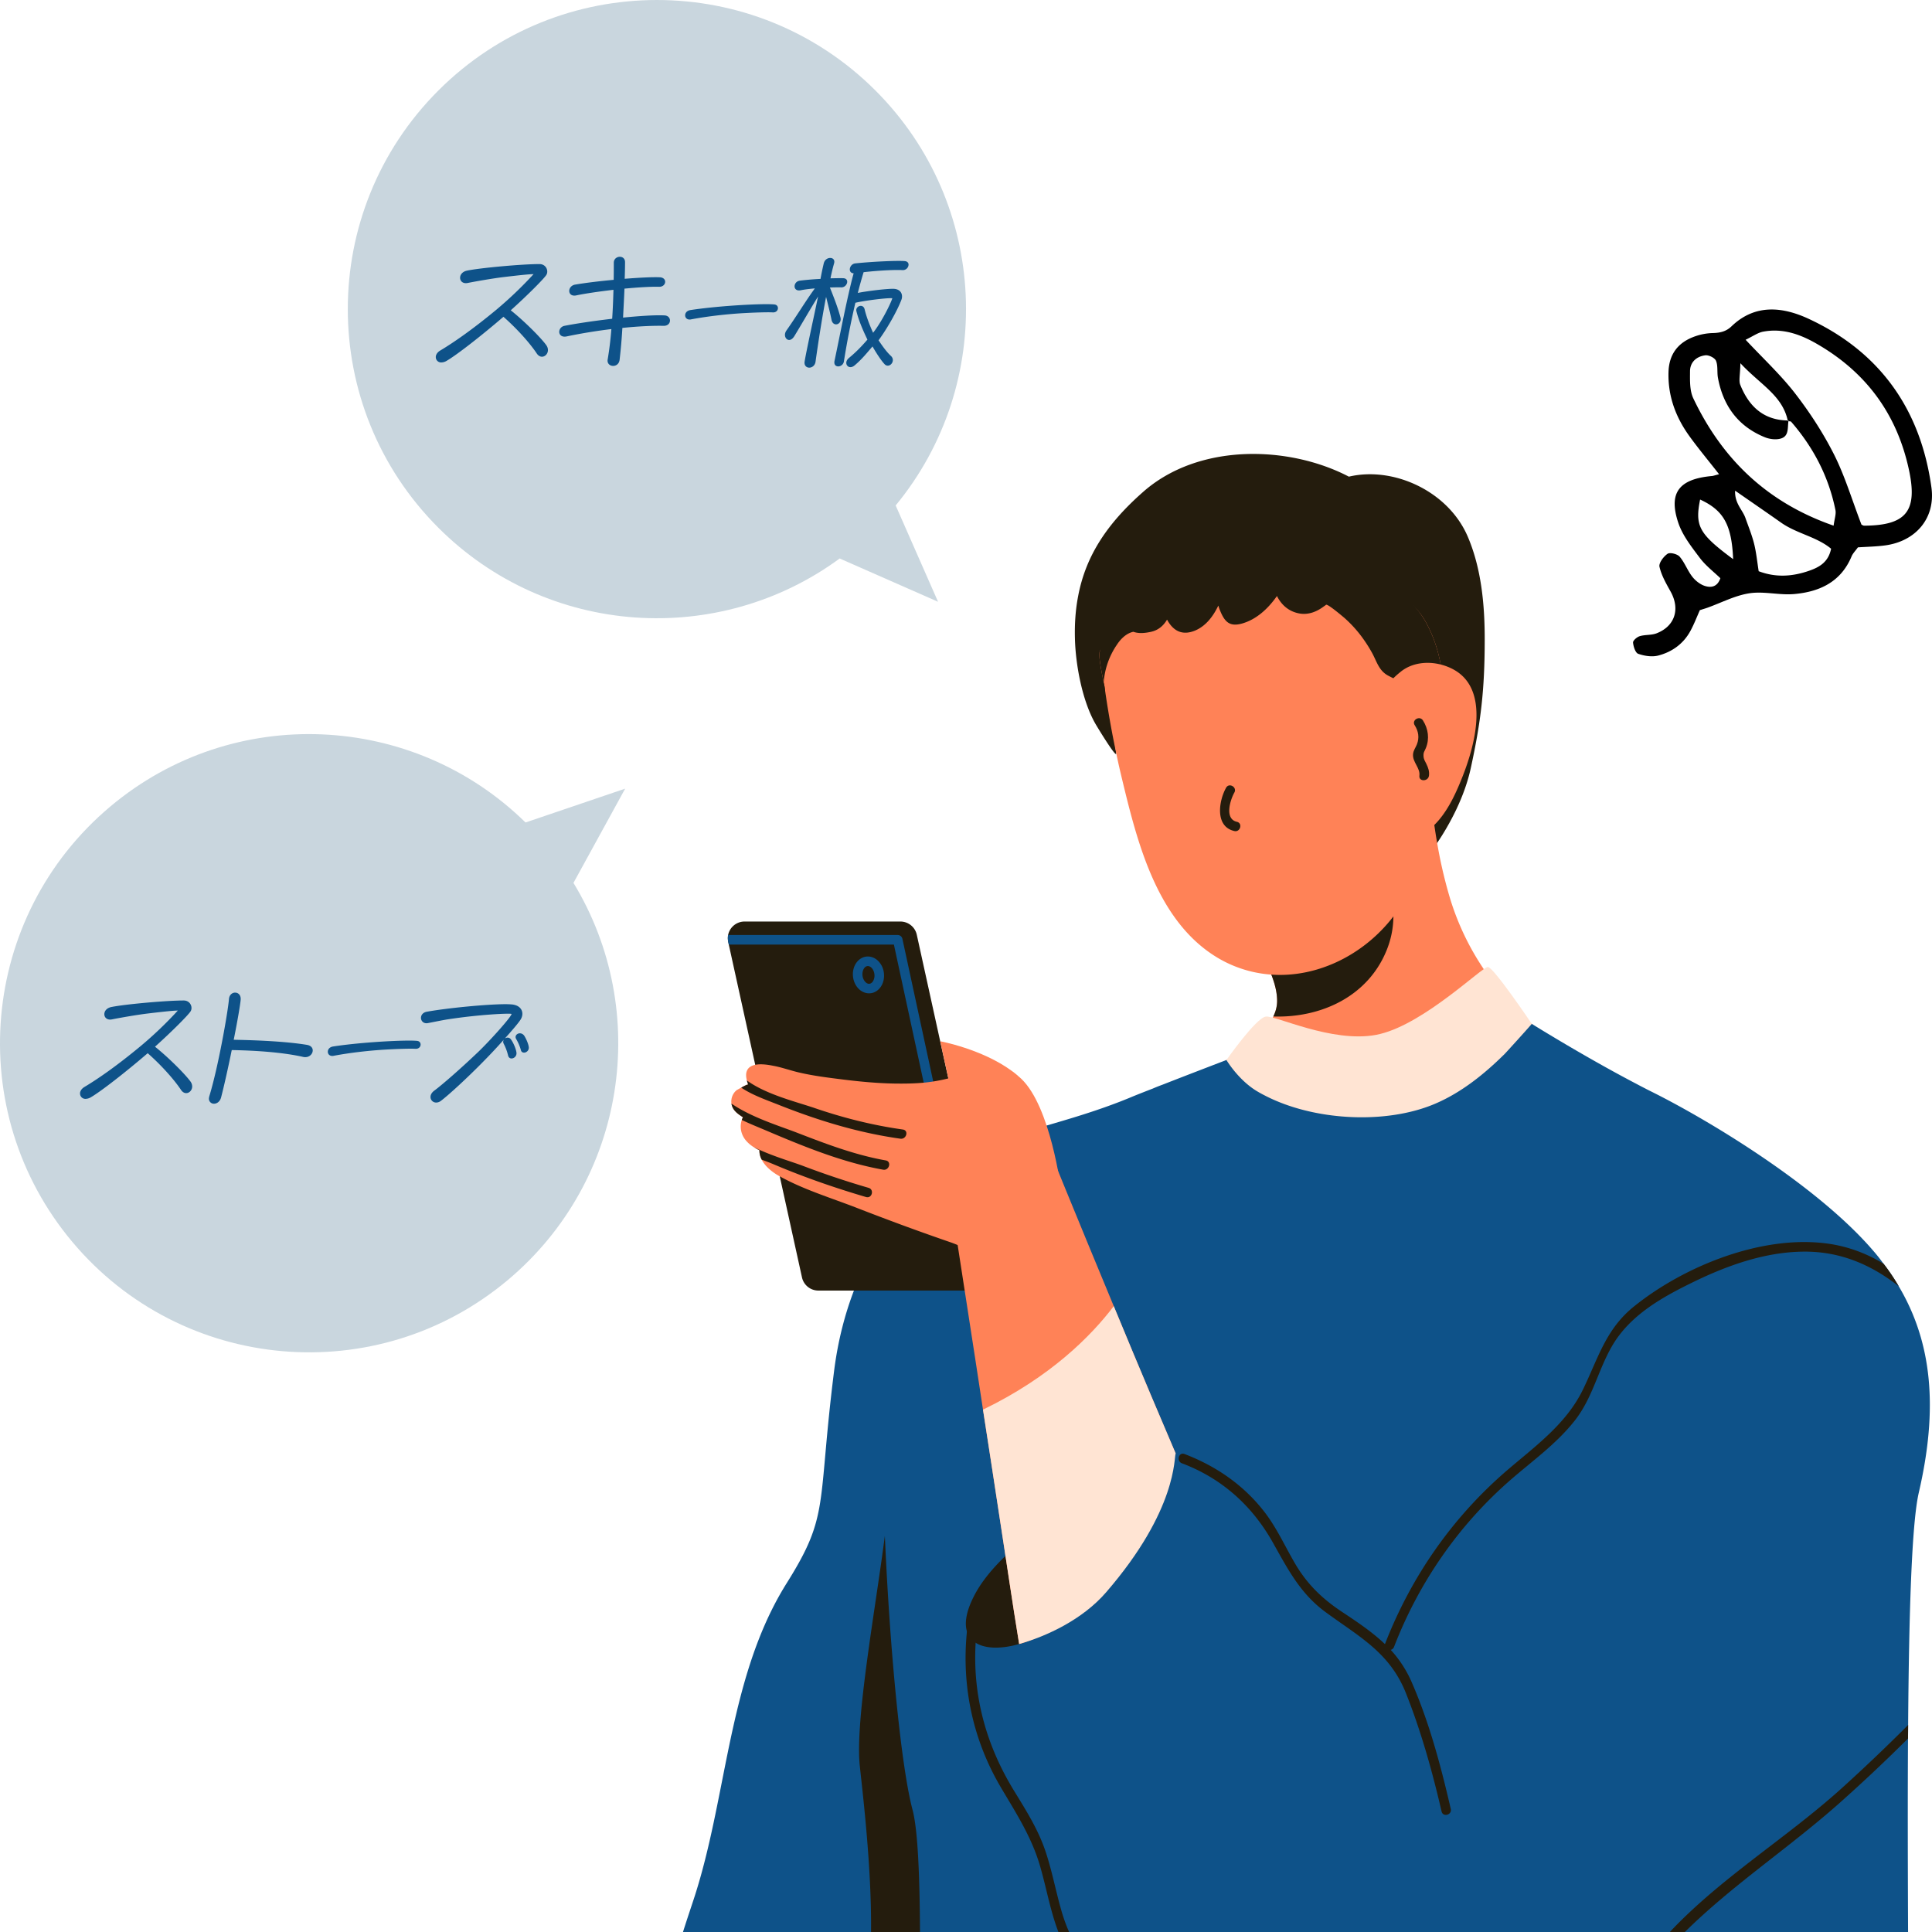 <svg xmlns="http://www.w3.org/2000/svg" width="200" height="200" fill="none"><g clip-path="url(#a)"><path fill="#241C0D" d="M111.277 66.113c.067 2.703.761 6.464 2.137 8.842.347.593 2.218 3.652 2.139 3.019-.496-3.733-1.484-8.03.812-11.416.278-.425.605-.8.961-1.156.566.207 1.207.137 1.803.008.79-.168 1.317-.644 1.684-1.266.574 1.06 1.464 1.703 2.859 1.149 1.101-.446 1.882-1.417 2.448-2.605.05.16.098.328.168.485.476 1.179.98 1.753 2.316 1.366 1.417-.406 2.644-1.484 3.585-2.842.456.913 1.218 1.616 2.338 1.812.941.16 1.801-.188 2.565-.77.059-.031.118-.082.177-.13.159-.128 1.702 1.188 1.882 1.337a12.7 12.7 0 0 1 1.613 1.71c.487.625.921 1.289 1.299 1.98.474.883.692 1.804 1.644 2.308q.252.132.532.272c.751.37 1.633.734 2.417.678.297-.02.874-.395 1.101-.356a.3.3 0 0 1 .073.023q.038.012.075.042a.3.3 0 0 1 .07.058q.034.031.068.07l.002.006q.031.041.062.087.037.053.07.115a1 1 0 0 1 .064.123q.029.059.056.12l.006.014.062.149q.088.235.173.51l.053.187.082.291.067.272.098.42.033.146c.065.288.127.582.188.87l.09.43c.059.285.117.56.179.814q.04.178.081.345l.081.302c.194.68.39 1.07.622.834.714-.753.804-2.83 1.109-3.713.168-.484.297-1 .417-1.515-.126 1.52-1.201 5.019-2.338 8.612-.359 1.125-.72 2.26-1.064 3.346a156 156 0 0 0-.902 2.95c-.442 1.498-.762 2.733-.854 3.466-.025.188.358-.134.941-.831l.003-.006c.386-.456.851-1.075 1.349-1.812 1.32-1.958 2.835-4.772 3.479-7.735 1.07-4.901 1.436-8.178 1.445-13.208.011-3.601-.325-7.452-1.773-10.81-2.027-4.671-7.662-7.256-12.289-6.167-6.197-3.237-15.557-3.514-21.329 1.605-3.643 3.215-5.912 6.542-6.704 10.8-.258 1.346-.367 2.791-.325 4.365"/><path fill="#FF8257" d="M120.258 115.72q.009 0 .009-.009v.661c-.009.437-.009.874-.009 1.308 0 4.089.098 8.186.325 12.275.179 3.366.179 7.088 1.784 10.149 3.714 7.108 13.199 4.008 18.419.653 7.534-4.842 13.824-11.533 19.705-18.207a345 345 0 0 0 4.347-5.018c.913-1.07 1.831-1.989 1.515-3.476-.306-1.445-1.664-2.573-2.672-3.534-1.652-1.571-3.422-3.002-5.103-4.526l-.008-.005v-.003c-1.932-1.751-3.59-3.618-4.971-5.663a27.3 27.3 0 0 1-3.565-7.573 48 48 0 0 1-1.26-5.489 69 69 0 0 1-.295-1.857l-.011-.078c0-.008.011-.008 0-.02q-.122-.904-.232-1.812-.18-1.553-.331-3.11v-.004l-.084-.921-.002-.008-.152-1.717a.54.54 0 0 0-.087-.241c-.162-.255-.523-.4-.756-.115-.182.227-.358.454-.543.68l-.003.003c-.82 1.034-1.647 2.064-2.475 3.098l-.533.663c-.327.407-.652.821-.98 1.227q-2.615 3.27-5.228 6.534c-1.014 1.271-2.031 2.548-3.047 3.82a2320 2320 0 0 1-3.053 3.82q-.015-.026-.039-.048-.019-.023-.039-.042c-.185-.179-.465-.131-.642.034a.6.6 0 0 0-.131.188.5.5 0 0 0 .019.406c.051.098.109.207.157.308-.098.106-.188.227-.277.344-.194.238-.126.53.042.709a.5.5 0 0 0 .106.09h.003a.5.5 0 0 0 .09.044.38.38 0 0 0 .26.003.44.44 0 0 0 .204-.151c.02-.02.037-.048.056-.068l.003-.002a25 25 0 0 1 .762 1.68q.037.085.07.171c.014.036.031.075.042.112q0 .003.006.011.054.142.103.286.105.29.185.579l.076.289q.038.145.064.291.03.146.053.289c.048.291.073.576.073.865 0 .574-.148 1.109-.395 1.613q-.029.062-.059.12c-.834 1.636-2.716 2.905-4.139 3.918a24 24 0 0 1-.644.451l-.003.006c-.005.006-.014.008-.019.014q0 .004-.006.003c-2.492 1.733-5.08 3.282-7.379 5.279-.485.425.218 1.12.694.703"/><path fill="#FFE4D3" d="M127.694 116.047c1.02.871 2.693 1.515 5.377 1.623 9.902.416 21.122 0 21.122 0l4.377-11.681s-3.951-5.871-4.545-5.89c-.604 0-6.486 5.781-11.121 6.929-.148.04-.297.07-.445.099-4.575.862-10.448-2.039-11.428-1.89-1.02.148-4.07 4.494-4.07 4.494s-2.02 3.999.733 6.316"/><path fill="#241C0D" d="M130.052 99.124a.5.5 0 0 0 .106.09h.003a.5.5 0 0 0 .09.044.38.38 0 0 0 .26.003.5.5 0 0 0 .199-.151c.019-.02.039-.05.059-.07l.002.002c.177.362.356.731.524 1.107a17 17 0 0 1 .353.854q0 .003.006.011.054.142.103.286.1.29.185.579l.076.289q.034.145.064.291t.053.289q.069.436.07.865c0 .574-.148 1.109-.395 1.613h.003c4.999.16 9.878-2.117 11.779-6.979a9.4 9.4 0 0 0 .653-3.383c-.008-2.703-1.381-5.111-4.624-5.478a6.9 6.9 0 0 0-2.559.199h-.003c-1.017 1.271-2.031 2.548-3.044 3.82a2408 2408 0 0 1-3.053 3.82l-.003.003a.2.2 0 0 0-.036-.05q-.019-.024-.04-.043c-.184-.179-.464-.131-.641.034a.5.5 0 0 0-.132.188c-.05.12-.053.26.017.406.048.098.107.207.157.308-.098.106-.187.227-.277.344-.196.24-.126.532.045.709"/><path fill="#FF8257" d="M114.345 71.123c.327 2.296.723 4.583 1.208 6.85.169.832.357 1.663.555 2.485 1.545 6.425 3.495 14.453 9.437 18.374a12.54 12.54 0 0 0 6.06 2.059c4.585.326 9.23-1.862 12.299-5.594.505-.623.991-1.296 1.456-2.01q.356-.534.683-1.098a9 9 0 0 0 .555-1.07c.01-.01 0-.01 0-.01.307-.623.574-1.306.822-2.029a41 41 0 0 0 1.049-3.751c0-.01.01-.01 0-.02.515-2.168.783-3.97.793-4.316.01-.278.019-.565.039-.842.05-1.406.139-2.811.188-4.207.159-4.148.03-8.187-1.96-11.672-2.743-4.811-11.923-6.662-17.538-6.286a14 14 0 0 0-2.139.287c-1.604.356-3.575 1.406-5.545 2.653h-.01a33 33 0 0 0-.802.525c-3.951 2.643-7.595 5.89-7.595 5.89-.347.317.396 3.376.445 3.782"/><path fill="#241C0D" d="M113.87 68.525q.016.104.031.218l.025.16q.017.114.039.232l.04.233.033.182q.026.128.048.254.016.064.025.124c.017.08.034.162.048.238.036.168.07.325.098.462a7.9 7.9 0 0 1 1.375-3.901c.277-.426.871-1.157 1.694-1.325.566.207 1.207.137 1.804.008.789-.168 1.316-.644 1.683-1.266.574 1.06 1.464 1.703 2.859 1.149 1.101-.446 1.882-1.417 2.448-2.605.05.16.098.328.168.485.476 1.179.98 1.753 2.316 1.366 1.417-.406 2.644-1.484 3.585-2.842.456.913 1.218 1.616 2.338 1.812.941.16 1.801-.188 2.565-.77.059-.031.118-.082.177-.13.159-.128 1.703 1.188 1.882 1.337.585.515 1.128 1.09 1.613 1.71.487.625.921 1.289 1.299 1.98.474.883.692 1.804 1.644 2.308q.252.132.532.272c.751.37 1.633.734 2.417.678.297-.02.874-.395 1.101-.356a.3.3 0 0 1 .073.023q.038.012.075.042a1 1 0 0 1 .07.058q.034.031.068.07l.002.006q.031.041.062.087.037.053.07.115.032.057.064.123.029.059.056.12l.006.014.062.149q.089.235.173.51l.054.187.081.291.067.272q.049.205.098.42l.034.146c.064.288.126.582.187.87l.09.43c.059.285.117.56.179.814q.04.178.081.345.04.165.082.313v-.01a55 55 0 0 0 .042-2.874q-.005-.311-.014-.622-.01-.312-.026-.619a26 26 0 0 0-.246-2.43q-.048-.304-.104-.597a17 17 0 0 0-.263-1.171q-.078-.29-.165-.577a13.6 13.6 0 0 0-1.185-2.77q-.062-.109-.129-.215c-2.907-4.733-12.403-9.206-17.935-8.833-.792.047-1.515.148-2.139.285-1.821.406-5.713 2.526-7.931 4a11.3 11.3 0 0 0-2.14 1.89c-2.386 2.675-3.355 5.94-3.355 5.94a.2.2 0 0 0-.042.061.2.2 0 0 0-.014.043.3.3 0 0 0-.014.053c-.042.213-.017.59.039 1.028m.501 2.78-.011-.08q-.006-.051-.014-.101l-.005-.042q-.008-.034-.014-.084l-.003-.012a7 7 0 0 0-.067-.35v.02c-.07 1.21.24 1.705.114.65m13.673 13.768c-1.307-.297-.698-2.253-.264-3.029.312-.556-.543-1.056-.855-.5-.76 1.357-1.183 4.02.856 4.484.62.14.885-.813.263-.955"/><path fill="#FF8257" d="M143.282 73.54c-.306 1.613.044 4.705.52 7.62.586 3.574 1.364 6.879 1.364 6.879s1.062-.675 2.168-1.594c.378-.31.759-.65 1.106-1q.022-.019.039-.039.215-.218.407-.437c1.139-1.316 1.895-3.005 2.528-4.612 1.235-3.142 2.882-8.984-.966-11.062a5.7 5.7 0 0 0-1.305-.504c-1.425-.362-2.985-.171-4.114.725-.311.25-.571.476-.79.7-.742.754-1.025 1.46-1.319 2.73-.073.309.126.527.362.594"/><path fill="#241C0D" d="M147.658 79.08c-.137-.283-.276-.463-.295-.797-.023-.418.081-.453.24-.84.397-.963.25-1.996-.3-2.865-.34-.537-1.197-.04-.855.5.395.624.501 1.287.23 1.976-.14.357-.366.624-.4 1.017-.071.83.762 1.424.657 2.229-.081.63.91.624.991 0 .058-.448-.075-.82-.268-1.22"/><path fill="#0E5289" d="M70.702 200h35.985c.694-1.479 1.294-2.493 1.764-2.753a.5.5 0 0 1 .168-.064q.036-.006.073-.003.02 0 .039.003.564.093 1.019.154c.863.114 1.412.134 1.574.025.603-.398-1.722-12.849-4.705-27.524l-.002-.023c-.616-3.038-1.263-6.175-1.916-9.317-.868-4.17-1.748-8.351-2.593-12.342a4256 4256 0 0 0-4.24-19.739c-.832-3.842-1.361-6.245-1.403-6.438l-.003-.011s-1.96 1.403-4.181 4.436c-1.322 1.803-2.737 4.187-3.882 7.194-.913 2.384-1.658 5.162-2.058 8.357-1.754 14.006-.435 14.818-4.893 21.918-4.624 7.365-5.758 16.254-7.567 24.773-.552 2.597-1.165 5.156-1.96 7.629-.241.751-.695 2.073-1.219 3.725"/><path fill="#241C0D" d="M89.001 182.751c.266 2.577 1.243 10.488 1.168 17.249h16.834c.524-1.473 1.008-2.487 1.448-2.753a.5.5 0 0 1 .168-.064q.036-.006.073-.003.02 0 .039.003c-.311-2.403-.829-4.784-1.157-7.187a32 32 0 0 1-.288-3.108c-.179-4.445-.874-8.604-2.179-12.869q-.538-1.764-1.089-3.52c-.726-2.305-1.459-4.604-2.174-6.906-2.125-6.842-4.069-13.709-5.015-20.895-.09-.625-1.081-.636-.992 0 .18 1.386 1.456 8.709 1.496 9.482.129 2.417-5.506-1.722-5.288.672.11 1.23-.095 3.437-.445 6.142-.975 7.578-3.086 19.058-2.599 23.757"/><path fill="#0E5289" d="M91.6 158.994c.53 12.188 1.714 24.023 2.86 28.331.557 2.08.742 6.777.78 12.675h102.283c-.028-6.898-.045-13.768-.006-20.03l.012-1.4c.086-11.583.369-20.878 1.106-24.062 2.022-8.733 1.378-15.524-2.078-21.355a23 23 0 0 0-.938-1.47 19 19 0 0 0-.639-.866l-.003-.002a18 18 0 0 0-1.134-1.423c-5.755-6.663-16.834-13.364-22.777-16.333-.258-.129-.524-.257-.781-.397a38 38 0 0 1-.891-.465c-5.321-2.779-10.589-6.061-10.816-6.201l-.008-.006-.003.003c-.078.115-2.655 2.969-2.82 3.126-2.07 2.05-4.425 3.949-7.111 5.108-5.08 2.207-12.655 1.82-17.744-.843a12 12 0 0 1-.753-.414c-1.95-1.16-3.179-3.238-3.179-3.238l-.011.003q0 .004-.006.003c-.269.103-3.708 1.417-6.626 2.559a18 18 0 0 0-.991.395c-.95.367-1.801.703-2.387.95q-.907.374-1.803.703c-2.35.871-4.632 1.54-6.791 2.17-1.507.443-2.955.866-4.322 1.33-1.47.499-2.851 1.042-4.11 1.703v.003q-.77.397-1.477.865-.453.29-.877.625-.572.433-1.094.938a7 7 0 0 0-.32.316c-1.16 1.191-2.117 2.647-2.837 4.493-.49 1.257-.868 2.694-1.126 4.346a52 52 0 0 0-.316 2.464c-.686 6.52-.666 16.062-.266 25.396"/><path fill="#241C0D" d="M122.346 151.477c4.1 1.545 7.249 4.356 9.398 8.168 1.545 2.742 2.822 5.266 5.407 7.187 3.485 2.574 6.694 4.187 8.387 8.434 1.575 3.96 2.733 8.108 3.694 12.256.148.624 1.099.356.951-.267-1.02-4.416-2.219-8.94-4.041-13.107a12 12 0 0 0-2.178-3.356.49.49 0 0 0 .346-.307c2.535-6.564 6.556-12.424 11.834-17.087 2.337-2.059 4.931-3.871 6.872-6.336 1.852-2.356 2.387-5.157 3.852-7.702 1.872-3.237 5.219-5.088 8.477-6.672 3.505-1.703 7.348-3.069 11.279-3.118 3.921-.06 7.15 1.405 9.932 3.583a21 21 0 0 0-1.574-2.336c-1.753-1.059-3.684-1.802-5.853-2.089-6.743-.901-14.755 2.317-19.963 6.504-2.941 2.356-3.724 5.376-5.298 8.613-1.723 3.554-4.912 5.841-7.833 8.345-5.684 4.881-9.962 11.038-12.665 18.008-1.298-1.238-2.823-2.267-4.486-3.366-2.02-1.347-3.555-2.832-4.793-4.93-1.06-1.802-1.901-3.703-3.179-5.366-2.149-2.792-5.02-4.771-8.298-6.019-.594-.218-.852.733-.268.96m-18.709 33.599c1.568 2.646 3.15 5.086 4.021 8.068.39 1.333.687 2.691 1.034 4.036.207.79.428 1.574.7 2.344.056.162.118.322.176.476h1.107c-.3-.669-.555-1.381-.779-2.145l-.146-.518c-.532-1.938-.91-3.918-1.565-5.823a18 18 0 0 0-.611-1.518c-.733-1.613-1.677-3.106-2.61-4.632-2.882-4.707-4.29-9.841-3.965-15.308q.03-.562.089-1.126c.065-.635-.924-.708-.988-.075 0 .005 0 .014-.003.019-.574 5.694.619 11.273 3.54 16.202"/><path fill="#241C0D" d="M105.502 170.188c2.842-.802 6.14-2.921 8.17-6.059 4.723-7.276 7.843-13.295 8.031-13.661q.009-.01 0-.01c-.416.168-11.418 4.672-17.617 10.612-1.396 1.337-2.555 2.752-3.287 4.208-2.347 4.652.742 6.048 4.703 4.91m-4.232-36.648a1.6 1.6 0 0 1-.426.059H84.713a1.735 1.735 0 0 1-1.693-1.366l-7.576-34.45-.06-.288a1.9 1.9 0 0 1-.01-.703 1.735 1.735 0 0 1 1.704-1.395h16.131c.812 0 1.515.564 1.694 1.356l7.634 34.737a1.73 1.73 0 0 1-1.267 2.05"/><path fill="#0E5289" d="M88.304 101.109c.056.485.263.927.582 1.249.303.303.69.471 1.081.471q.076 0 .157-.009c.443-.05.843-.319 1.098-.736.238-.384.336-.863.28-1.347a2.1 2.1 0 0 0-.583-1.25c-.341-.344-.792-.512-1.237-.461-.88.103-1.499 1.036-1.378 2.083m1.492-1.1q.025-.004.045-.003c.171 0 .308.109.378.182.16.159.27.4.3.663a1.14 1.14 0 0 1-.14.715c-.056.092-.18.249-.37.271-.19.031-.347-.103-.423-.179a1.14 1.14 0 0 1-.3-.664c-.055-.495.177-.946.51-.985"/><path fill="#0E5289" d="M101.27 133.54a1.6 1.6 0 0 1-.426.059h-.574l-7.734-35.817H75.444l-.06-.287a1.9 1.9 0 0 1-.01-.703h17.558c.238 0 .436.169.485.396z"/><path fill="#FF8257" d="M109.836 123.125v3.237h-8.427l-2.892-13.176-.347-1.554-.841-3.841s4.307.792 7.397 3.059c.347.247.673.524.98.811 3.06 2.881 4.13 11.464 4.13 11.464"/><path fill="#FF8257" d="m98.323 123.62 2.674 17.314c.247 1.624.505 3.297.762 4.99.277 1.772.555 3.583.832 5.375.109.693.208 1.376.317 2.069.406 2.653.802 5.257 1.178 7.702.149.96.287 1.901.426 2.802.297 1.96.624 4.078.99 6.316 2.842-.802 6.14-2.921 8.17-6.059 4.723-7.276 7.843-13.295 8.031-13.661q.009-.01 0-.01c-.782-1.842-1.614-3.782-2.456-5.781-1.287-3.05-2.604-6.198-3.852-9.227-.03-.079-.069-.158-.099-.238-3.793-9.127-6.991-16.997-6.991-16.997z"/><path fill="#FF8257" d="M75.72 114.244c0 .022.012.05.012.07.137.664.653 1 1.179 1.347-.05.09-.09.188-.12.277-.239.712-.11 1.585.554 2.266.18.19.375.347.585.487a.3.3 0 0 0 .118.067c.18.121.367.219.566.308-.011.348.078.673.238.981.38.745 1.156 1.341 1.868 1.728q.04.024.081.044c2.467 1.356 5.349 2.227 7.962 3.246q1.754.682 3.517 1.339l1.028.384a252 252 0 0 0 4.56 1.63l.58.201c.207.073.439.165.686.266q.063.027.131.053c.345.143.72.295 1.104.429.59.21 1.209.375 1.786.389.535.017 1.034-.095 1.451-.423.781-.619 1.19-1.772 1.403-2.971.188-1.053.221-2.14.233-2.929a12.8 12.8 0 0 0-.415-3.333v-.003a13 13 0 0 0-.804-2.252c-1-2.145-2.565-4.016-4.525-5.452.366-.317.078-1.059-.496-.91-.269.072-.555.084-.83.151l-.002.003a17 17 0 0 1-2.549.442c-1.002.093-2.013.104-3.004.09-1.765-.028-3.526-.194-5.28-.409-1.495-.188-3.002-.367-4.475-.703-.952-.207-1.873-.555-2.834-.731-.457-.09-1.23-.224-1.848-.095-.4.081-.734.274-.874.658-.11.288-.07.633.008.96q.064.242.14.437c-.02-.07-.395.118-.722.306-.25.128-.465.257-.496.277a1.52 1.52 0 0 0-.515 1.375"/><path fill="#241C0D" d="M93.21 117.878c-4.318-.604-8.448-1.861-12.498-3.465-1.396-.554-2.812-1.039-3.98-1.821.326-.188.703-.376.722-.307a4 4 0 0 1-.138-.436c2.01 1.456 5.02 2.178 7.03 2.861 2.981 1.02 6.011 1.782 9.12 2.218.635.089.367 1.039-.257.95m-1.782 3.208c-4.14-.733-8.17-2.376-12.032-4.019-.812-.347-1.713-.703-2.604-1.129.03-.089.07-.188.119-.277-.525-.347-1.04-.683-1.179-1.346 0-.02-.01-.05-.01-.07 2.06 1.426 5.011 2.327 6.754 3 3.02 1.168 6.02 2.316 9.22 2.881.623.108.356 1.069-.268.96m-1.773 2.831c-3.198-.94-6.347-2.029-9.417-3.326-.436-.188-.911-.366-1.386-.545a2 2 0 0 1-.238-.98 4 4 0 0 1-.564-.307c1.762.881 3.891 1.485 5.07 1.931a90 90 0 0 0 6.803 2.277c.604.178.346 1.128-.268.95"/><path fill="#FFE4D3" d="M101.759 145.924c.277 1.772.555 3.584.832 5.375.109.693.208 1.376.317 2.069.406 2.653.802 5.257 1.178 7.702.149.96.287 1.901.426 2.802.297 1.96.624 4.078.99 6.316 2.842-.802 6.553-2.521 8.998-5.348 7.431-8.589 7.015-14.006 7.203-14.372q.009-.01 0-.01c-.782-1.841-1.614-3.782-2.456-5.781-1.287-3.05-2.604-6.198-3.852-9.227-.03-.079-.069-.158-.099-.237-2.337 3.078-6.536 7.325-13.537 10.711"/><path fill="#241C0D" d="M172.861 200h1.555c4.892-4.834 10.695-8.651 15.882-13.238a172 172 0 0 0 7.219-6.792l.012-1.4a186 186 0 0 1-6.895 6.565c-5.691 5.136-12.511 9.261-17.773 14.865"/><path fill="#C9D6DE" d="M92.719 52.324c10.362-12.57 9.668-31.196-2.088-42.951-12.497-12.497-32.758-12.497-45.255 0s-12.496 32.758 0 45.255c11.325 11.324 29.026 12.386 41.547 3.186l10.184 4.481zM54.401 85.143c-11.62-11.417-30.234-12.35-42.97-1.663-13.538 11.36-15.304 31.544-3.944 45.082s31.545 15.305 45.083 3.945c12.268-10.295 14.87-27.836 6.795-41.11l5.352-9.756z"/><path fill="#000" fill-rule="evenodd" d="M174.899 45.167c-1.437-1.985-2.256-4.188-2.174-6.683.057-1.748.916-2.94 2.501-3.573a6 6 0 0 1 2.076-.433c.76-.016 1.393-.164 1.945-.698 2.464-2.37 5.343-2.008 8.016-.762 7.395 3.447 11.571 9.412 12.678 17.446.439 3.184-1.628 5.573-4.8 5.997-.936.125-1.886.138-2.81.202-.263.366-.527.623-.658.937-1.105 2.652-3.327 3.67-5.953 3.897-1.528.133-3.121-.31-4.622-.08-1.489.228-2.899.976-4.344 1.494-.22.078-.445.143-.784.252-.303.674-.595 1.447-.986 2.164-.725 1.329-1.903 2.168-3.326 2.536-.641.165-1.426.043-2.066-.179-.294-.1-.502-.747-.539-1.164-.018-.21.404-.575.69-.662.561-.17 1.206-.089 1.745-.297 1.908-.739 2.458-2.52 1.449-4.328-.456-.819-.944-1.664-1.148-2.562-.087-.383.421-1.06.837-1.342.253-.17 1.011.019 1.251.298.53.618.813 1.445 1.321 2.088.334.423.847.82 1.354.961.525.148 1.214.136 1.54-.82-.677-.656-1.524-1.297-2.136-2.114-.849-1.131-1.777-2.306-2.217-3.615-1.047-3.118.074-4.545 3.488-4.85.118-.01.232-.056.732-.184-1.177-1.502-2.162-2.683-3.06-3.926m5.266-7.567c-.021 1.227-.187 1.801-.011 2.24.894 2.235 2.427 3.683 4.996 3.688-.125.68.08 1.578-.751 1.854-.503.17-1.19.089-1.699-.117-2.768-1.123-4.326-3.254-4.859-6.157-.107-.583.016-1.238-.202-1.761-.127-.304-.748-.611-1.103-.567-.896.113-1.577.69-1.584 1.644-.006.943-.047 2 .339 2.812 2.992 6.291 7.64 10.788 14.524 13.18.094-.726.274-1.198.189-1.616-.698-3.454-2.275-6.48-4.578-9.134-.06-.07-.228-.047-.345-.068-.542-2.662-2.841-3.765-4.916-5.998m12.814 16.817c4.364-.02 5.546-1.52 4.64-5.754-1.247-5.829-4.476-10.183-9.636-13.123-1.695-.966-3.493-1.58-5.47-1.205-.55.104-1.048.475-1.807.837 1.809 1.936 3.63 3.624 5.128 5.561 1.524 1.972 2.906 4.1 4.028 6.322 1.115 2.212 1.83 4.623 2.836 7.252.066.028.174.11.281.11m-12.297-.805c.314.889.674 1.768.903 2.68.226.903.313 1.84.473 2.84 1.817.69 3.549.539 5.243-.054 1.005-.352 1.971-.867 2.253-2.274-1.486-1.24-3.553-1.56-5.164-2.692-1.511-1.064-3.034-2.11-4.773-3.317-.054 1.323.766 1.973 1.065 2.817m-4.688-1.899c-.546 2.745-.128 3.545 3.42 6.172-.151-3.595-1.009-5.062-3.42-6.172" clip-rule="evenodd"/><path fill="#0E5289" d="M45.69 37.52a.55.55 0 0 1-.577-.552c0-.048 0-.084.012-.132.048-.192.18-.384.432-.54 1.307-.78 3.25-2.099 5.853-4.257a41 41 0 0 0 3.825-3.659c-.395 0-1.258.084-3.082.3-1.103.132-2.89.444-3.73.612-.97.204-1.127-1.08-.047-1.283 1.427-.288 5.708-.672 7.472-.672.683 0 .971.707.707 1.127-.24.384-1.943 2.1-3.682 3.659 1.26.995 3.046 2.746 3.67 3.597.12.168.18.348.18.516 0 .6-.72 1.02-1.163.348-.72-1.08-2.028-2.543-3.443-3.79-2.302 1.979-4.857 3.97-5.9 4.57a1.1 1.1 0 0 1-.527.156m12.202-3.167c0-.264.192-.552.54-.623 1.222-.24 3.082-.516 4.941-.732.071-1.056.108-2.087.132-2.998-1.524.18-2.986.395-3.826.575-.972.216-.984-.971-.132-1.115 1.067-.18 2.53-.36 3.981-.492.013-.731.013-1.343.013-1.775 0-.396.323-.612.623-.612.276 0 .54.18.54.552 0 .48-.012 1.068-.036 1.727 1.523-.12 2.902-.191 3.645-.156.804.048.672 1.008-.095.984-.852-.024-2.183.06-3.574.192-.036.96-.096 1.99-.144 2.998 1.691-.168 3.286-.276 4.281-.228.384.012.576.276.576.528 0 .288-.227.564-.671.552-.984-.024-2.507.036-4.258.215a58 58 0 0 1-.287 3.31c-.06.432-.372.624-.672.624-.325 0-.636-.24-.564-.66a35 35 0 0 0 .384-3.154c-1.476.18-3.059.432-4.605.756-.54.12-.792-.168-.792-.468m13.494-1.275c-.3 0-.46-.21-.46-.43 0-.29.22-.5.55-.55 2.468-.38 6.087-.61 7.855-.61.37 0 .66.01.84.03.25.03.36.2.36.38 0 .23-.19.47-.56.44-.48-.03-1.88.01-3.218.09-1.73.11-3.618.33-5.247.64-.05.01-.08.01-.12.01m11.911 4.334c.168-1.044.875-4.246 1.39-6.717-.779 1.247-1.739 2.927-2.457 4.102-.433.696-.972.36-.972-.132 0-.144.048-.3.155-.456.876-1.223 2.064-3.166 2.939-4.354-.54.049-1.055.108-1.452.192-.863.18-.827-.9-.095-.995a29 29 0 0 1 2.134-.18 29 29 0 0 1 .336-1.607c.096-.384.396-.563.672-.563s.504.203.396.563a21 21 0 0 0-.372 1.547c.551-.012 1.02-.024 1.319-.012.708.024.42.972-.216.948-.263-.012-.672 0-1.163.012.384.96.84 2.122 1.091 3.094.192.756-.768 1.044-.923.252-.156-.78-.372-1.608-.563-2.375-.445 2.291-.865 5.098-1.092 6.717-.06.407-.372.611-.648.611-.288 0-.551-.216-.48-.647m4.58-.348c.517-.432 1.093-.948 1.92-1.907-.468-.972-.888-1.943-1.14-2.939-.132-.527.697-.84.852-.192.168.72.515 1.643.876 2.423.959-1.235 1.858-3.118 1.99-3.574-.467-.06-2.878.24-3.825.468a85 85 0 0 0-1.188 6.069c-.108.671-1.14.731-.971-.06.48-2.243 1.355-6.837 1.98-9.056-.637-.035-.457-.96.166-1.03 1.823-.193 4.39-.3 5.11-.24.288.023.408.191.408.371a.59.59 0 0 1-.636.564c-.672-.036-2.171.012-4.018.216a48 48 0 0 0-.6 2.146c1.14-.227 3.263-.468 3.79-.42.744.073.9.684.72 1.14-.432 1.14-1.487 2.999-2.363 4.185.42.624.84 1.212 1.283 1.62.552.516-.18 1.355-.659.851-.36-.384-.876-1.175-1.248-1.835-.552.636-1.09 1.32-1.846 1.955-.648.552-1.224-.24-.6-.755M8.862 113.753a.55.55 0 0 1-.576-.552c0-.048 0-.084.011-.132.048-.192.181-.383.432-.54 1.308-.779 3.251-2.098 5.854-4.258a40 40 0 0 0 3.825-3.658c-.396 0-1.26.084-3.082.301-1.104.131-2.89.443-3.73.611-.972.204-1.128-1.08-.048-1.283 1.427-.288 5.708-.672 7.472-.672.684 0 .972.707.707 1.127-.24.385-1.942 2.1-3.682 3.658 1.26.997 3.046 2.748 3.67 3.598a.9.9 0 0 1 .18.517c0 .599-.72 1.018-1.163.347-.72-1.079-2.027-2.542-3.442-3.79-2.303 1.979-4.858 3.97-5.9 4.571a1.1 1.1 0 0 1-.528.155m13.294.503a.513.513 0 0 1-.529-.539c0-.072.037-.229.05-.264.922-3.022 1.906-8.647 2.026-10.026.036-.456.347-.672.635-.672.312 0 .612.239.577.731-.037.481-.325 2.184-.72 4.151 2.65.047 5.553.191 7.579.527.42.072.6.312.6.576 0 .395-.408.803-.996.671-1.955-.444-4.641-.659-7.387-.708-.36 1.764-.768 3.61-1.104 4.906-.12.444-.443.647-.731.647m12.24-4.945c-.3 0-.46-.209-.46-.43 0-.289.22-.499.55-.549 2.469-.381 6.087-.609 7.855-.609.37 0 .66.009.84.029.25.029.36.199.36.38 0 .229-.19.47-.56.44-.48-.031-1.879.01-3.218.09-1.73.109-3.618.329-5.247.639-.05.01-.08.01-.12.01m10.754 4.826c-.552 0-.888-.72-.192-1.236.828-.612 2.722-2.266 4.498-3.958 1.247-1.187 3.502-3.705 3.502-3.981-.228-.084-3.287.059-6.465.54-.516.071-1.667.31-2.183.407-.455.097-.731-.216-.731-.54 0-.275.192-.563.61-.635 2.208-.396 6.274-.78 8.145-.78.264 0 .48.013.648.025 1.103.107 1.307.97.9 1.583-.24.372-.864 1.102-1.631 1.954.19-.143.49-.156.659.108.227.312.504.948.551 1.319.096.588-.72.901-.863.325a5.2 5.2 0 0 0-.444-1.2.42.42 0 0 1 0-.444 55 55 0 0 1-2.015 2.159c-1.74 1.787-3.79 3.658-4.51 4.186a.8.8 0 0 1-.48.168m8.287-6.573c-.275-.456.42-.863.815-.372.193.288.397.756.468 1.079.013.049.025.157.025.18 0 .528-.732.733-.828.229a4.7 4.7 0 0 0-.48-1.116"/></g><defs><clipPath id="a"><path fill="#fff" d="M0 0h200v200H0z"/></clipPath></defs></svg>
